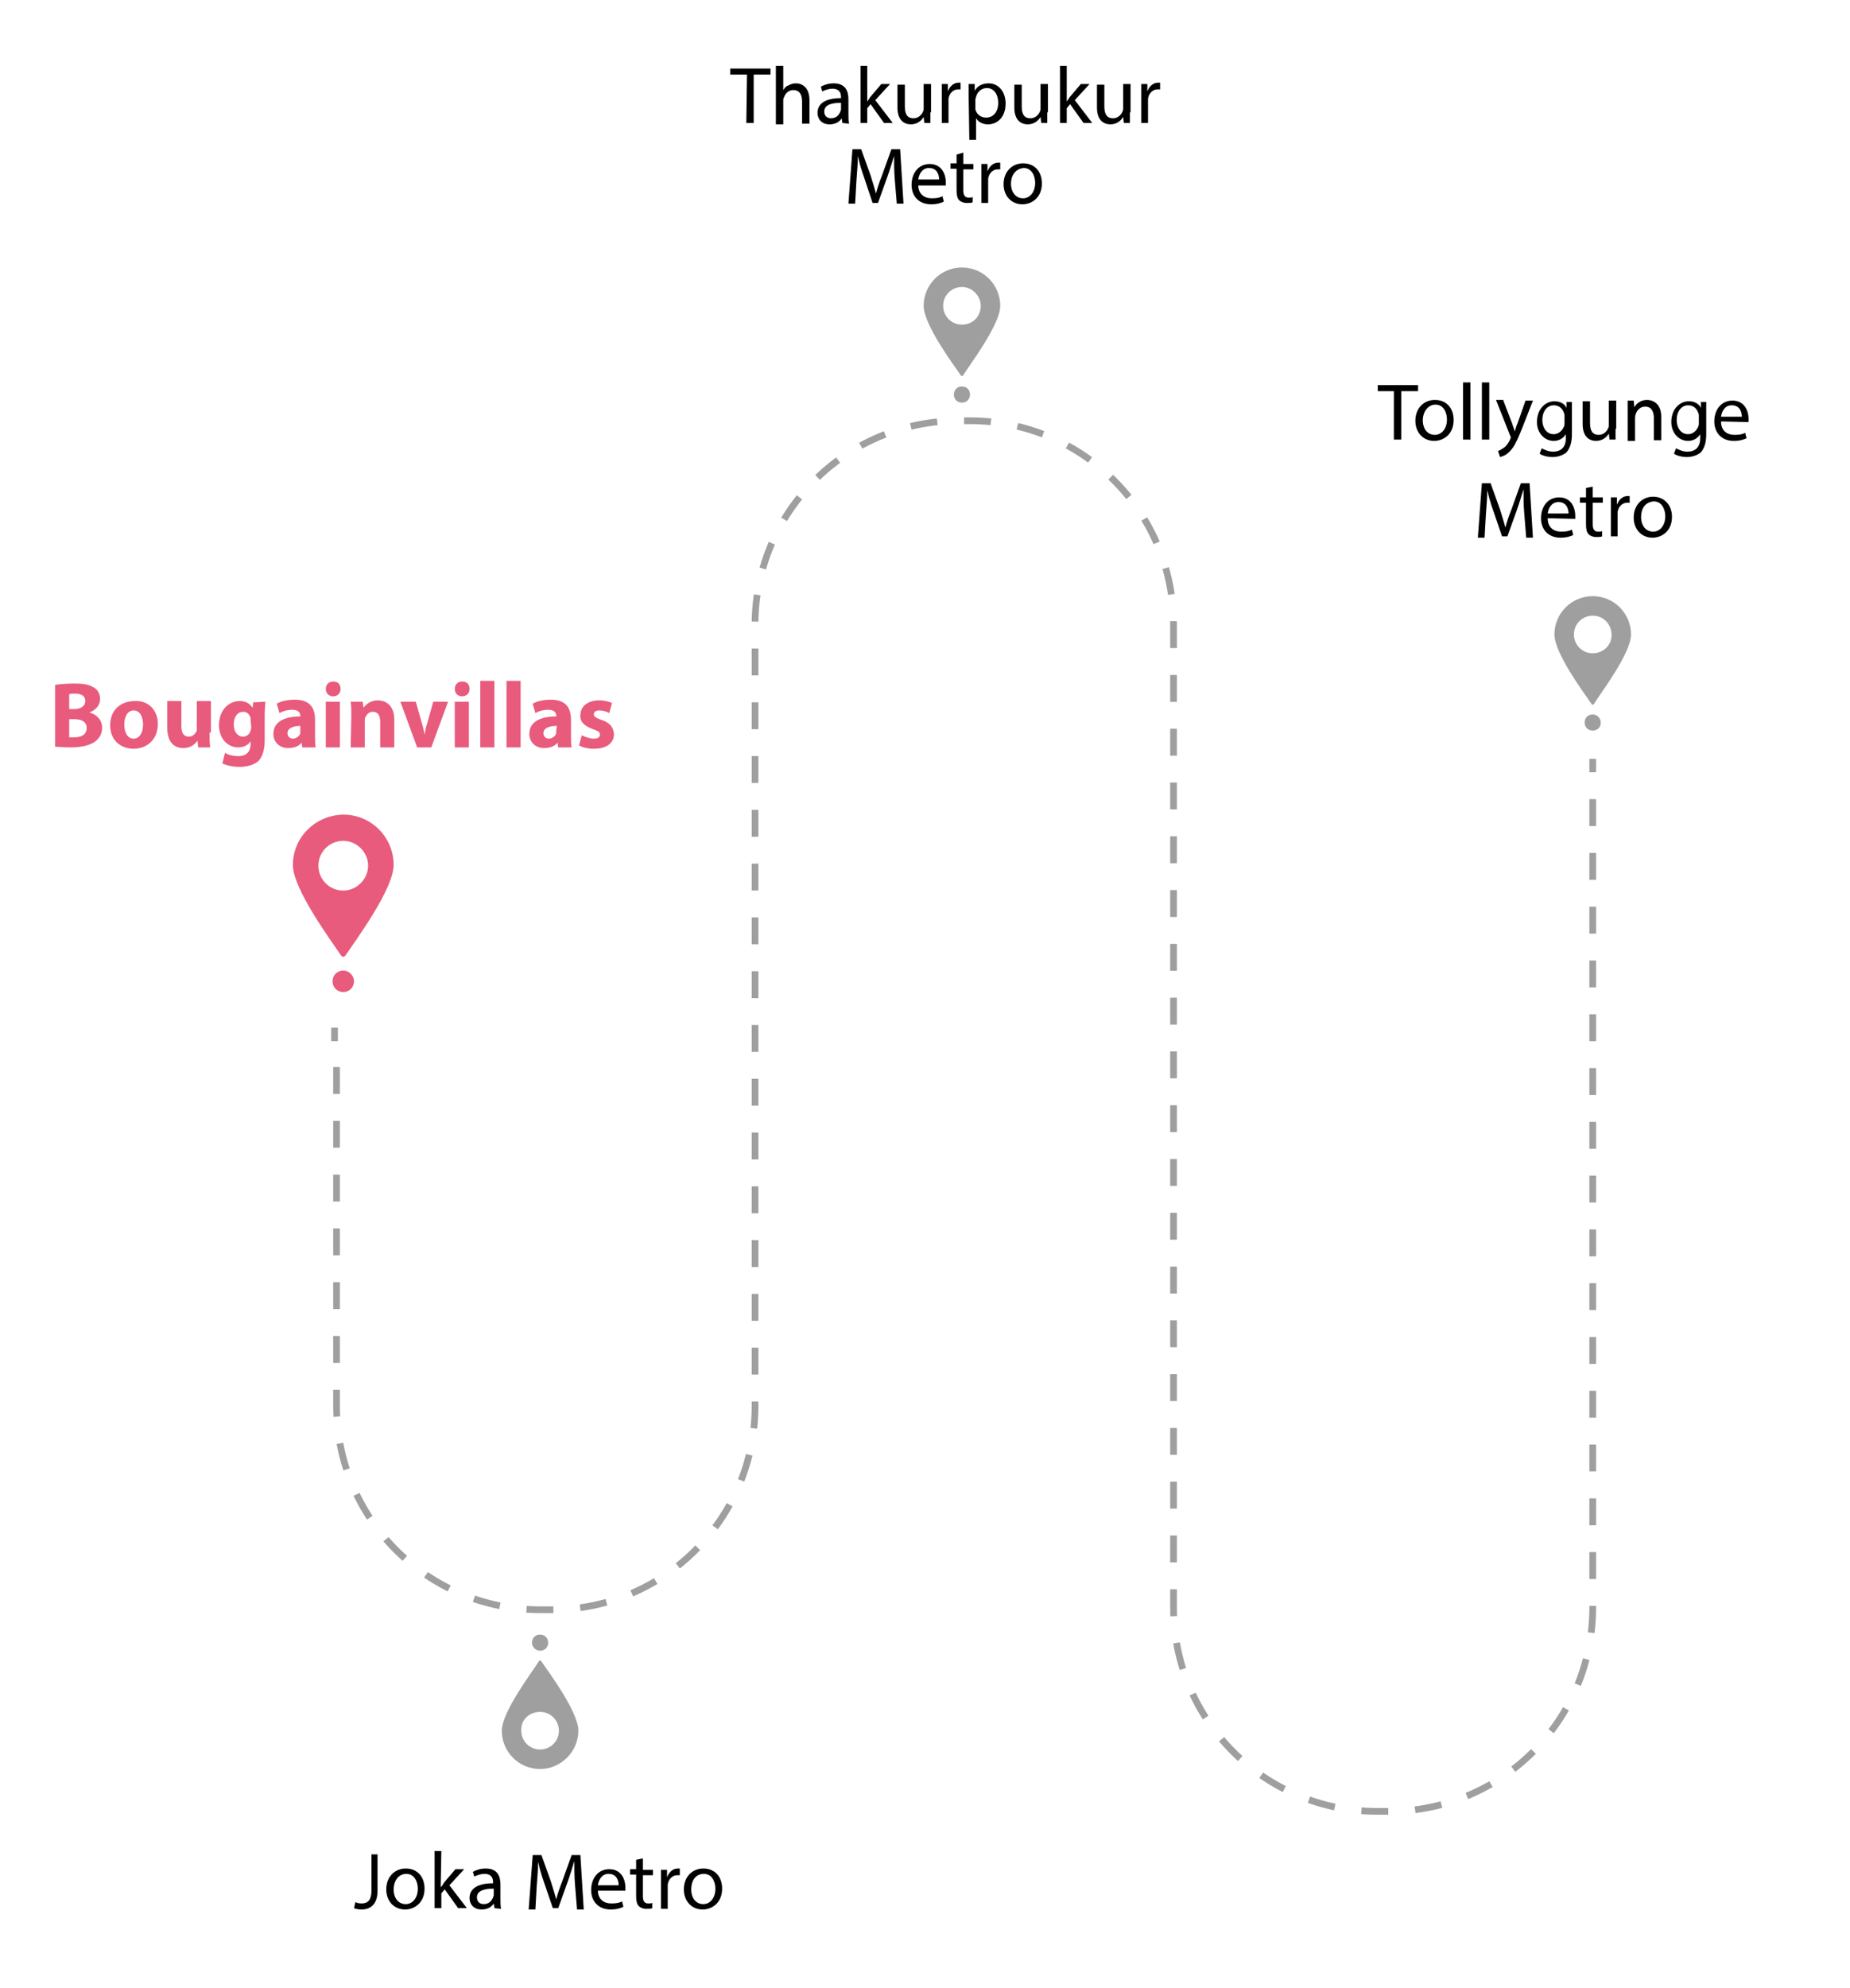 <?xml version="1.0" encoding="utf-8"?>
<!-- Generator: Adobe Illustrator 23.0.1, SVG Export Plug-In . SVG Version: 6.00 Build 0)  -->
<svg version="1.1" id="Layer_1" xmlns="http://www.w3.org/2000/svg" xmlns:xlink="http://www.w3.org/1999/xlink" x="0px" y="0px"
	 viewBox="0 0 275.4 295.8" style="enable-background:new 0 0 275.4 295.8;" xml:space="preserve">
<style type="text/css">
	.st0{fill:#E85B7C;}
	.st1{fill:#9F9F9F;}
	.st2{fill:none;stroke:#000000;stroke-miterlimit:10;}
	.st3{fill:none;stroke:#A09F9F;stroke-miterlimit:10;}
	.st4{fill:none;stroke:#A09F9F;stroke-miterlimit:10;stroke-dasharray:4.001,4.001;}
</style>
<g>
	<path class="st0" d="M43.6,128.7c0,3.6,5.8,11.4,7.2,13.5c0.2,0.2,0.4,0.2,0.6,0c1.4-2.1,7.2-9.9,7.2-13.5c0-4.1-3.3-7.5-7.5-7.5
		C46.9,121.3,43.6,124.6,43.6,128.7z M51.1,132.5c-2.1,0-3.7-1.7-3.7-3.7c0-2.1,1.7-3.7,3.7-3.7s3.7,1.7,3.7,3.7
		S53.1,132.5,51.1,132.5z"/>
	<path class="st0" d="M52.7,146c0,0.9-0.7,1.6-1.6,1.6c-0.9,0-1.6-0.7-1.6-1.6c0-0.9,0.7-1.6,1.6-1.6
		C51.9,144.4,52.7,145.1,52.7,146z"/>
</g>
<g>
	<path class="st1" d="M137.5,45.5c0,2.8,4.4,8.7,5.5,10.3c0.1,0.2,0.3,0.2,0.4,0c1-1.6,5.5-7.5,5.5-10.3c0-3.1-2.5-5.7-5.7-5.7
		S137.5,42.4,137.5,45.5z M143.2,48.3c-1.6,0-2.8-1.3-2.8-2.8c0-1.6,1.3-2.8,2.8-2.8s2.8,1.3,2.8,2.8
		C146,47.1,144.8,48.3,143.2,48.3z"/>
	<path class="st1" d="M144.4,58.7c0,0.7-0.5,1.2-1.2,1.2s-1.2-0.5-1.2-1.2s0.5-1.2,1.2-1.2S144.4,58,144.4,58.7z"/>
</g>
<g>
	<path class="st1" d="M231.4,94.4c0,2.8,4.4,8.7,5.5,10.3c0.1,0.2,0.3,0.2,0.4,0c1-1.6,5.5-7.5,5.5-10.3c0-3.1-2.5-5.7-5.7-5.7
		C234,88.7,231.4,91.2,231.4,94.4z M237.1,97.2c-1.6,0-2.8-1.3-2.8-2.8c0-1.6,1.3-2.8,2.8-2.8c1.6,0,2.8,1.3,2.8,2.8
		C240,95.9,238.7,97.2,237.1,97.2z"/>
	<path class="st1" d="M238.3,107.5c0,0.7-0.5,1.2-1.2,1.2s-1.2-0.5-1.2-1.2s0.5-1.2,1.2-1.2S238.3,106.9,238.3,107.5z"/>
</g>
<g>
	<path class="st1" d="M86.1,257.5c0-2.8-4.4-8.7-5.5-10.3c-0.1-0.2-0.3-0.2-0.4,0c-1,1.6-5.5,7.5-5.5,10.3c0,3.1,2.5,5.7,5.7,5.7
		C83.5,263.2,86.1,260.6,86.1,257.5z M80.4,254.7c1.6,0,2.8,1.3,2.8,2.8c0,1.6-1.3,2.8-2.8,2.8c-1.6,0-2.8-1.3-2.8-2.8
		C77.5,255.9,78.8,254.7,80.4,254.7z"/>
	<path class="st1" d="M79.2,244.4c0-0.7,0.5-1.2,1.2-1.2s1.2,0.5,1.2,1.2s-0.5,1.2-1.2,1.2S79.2,245,79.2,244.4z"/>
</g>
<g>
	<path d="M111.2,11.1h-2.5v-0.9h6v0.9h-2.5v7.2h-1.1L111.2,11.1L111.2,11.1z"/>
	<path d="M115.5,9.8h1.1v3.6l0,0c0.2-0.3,0.4-0.6,0.8-0.7c0.3-0.2,0.7-0.3,1.1-0.3c0.8,0,2,0.5,2,2.5v3.5h-1.1v-3.3
		c0-0.9-0.3-1.7-1.3-1.7c-0.7,0-1.2,0.5-1.4,1.1c-0.1,0.1-0.1,0.3-0.1,0.5v3.5h-1.1V9.8z"/>
	<path d="M125.4,18.3l-0.1-0.7l0,0c-0.3,0.5-0.9,0.9-1.8,0.9c-1.2,0-1.8-0.8-1.8-1.7c0-1.4,1.2-2.2,3.5-2.2v-0.1
		c0-0.5-0.1-1.3-1.3-1.3c-0.5,0-1.1,0.2-1.5,0.4l-0.2-0.7c0.5-0.3,1.2-0.5,1.9-0.5c1.8,0,2.2,1.2,2.2,2.4V17c0,0.5,0,1,0.1,1.4
		L125.4,18.3L125.4,18.3z M125.2,15.3c-1.2,0-2.5,0.2-2.5,1.3c0,0.7,0.5,1,1,1c0.8,0,1.2-0.5,1.4-1c0-0.1,0.1-0.2,0.1-0.3V15.3z"/>
	<path d="M129,15.2L129,15.2c0.2-0.2,0.4-0.5,0.5-0.7l1.7-2h1.3l-2.2,2.4l2.6,3.4h-1.3l-2-2.8l-0.5,0.6v2.2h-1V9.8h1v5.4H129z"/>
	<path d="M138.5,16.7c0,0.6,0,1.1,0,1.6h-0.9l-0.1-0.9l0,0c-0.3,0.5-0.9,1.1-1.9,1.1c-0.9,0-2-0.5-2-2.5v-3.4h1.1v3.2
		c0,1.1,0.3,1.8,1.3,1.8c0.7,0,1.2-0.5,1.4-1c0.1-0.2,0.1-0.3,0.1-0.5v-3.6h1.1v4.2H138.5z"/>
	<path d="M140.2,14.3c0-0.7,0-1.3,0-1.8h0.9v1.1l0,0c0.3-0.8,0.9-1.3,1.6-1.3c0.1,0,0.2,0,0.3,0v1c-0.1,0-0.2,0-0.4,0
		c-0.7,0-1.3,0.6-1.4,1.4c0,0.1,0,0.3,0,0.5v3.1h-1L140.2,14.3L140.2,14.3z"/>
	<path d="M144.2,14.4c0-0.7,0-1.3,0-1.9h0.9v1l0,0c0.4-0.7,1.1-1.1,2.1-1.1c1.4,0,2.5,1.2,2.5,3c0,2.1-1.3,3.1-2.6,3.1
		c-0.8,0-1.4-0.3-1.8-0.9l0,0v3.2h-1L144.2,14.4L144.2,14.4z M145.2,15.9c0,0.2,0,0.3,0,0.4c0.2,0.7,0.8,1.2,1.6,1.2
		c1.1,0,1.8-0.9,1.8-2.2c0-1.2-0.6-2.2-1.7-2.2c-0.7,0-1.4,0.5-1.6,1.3c0,0.1-0.1,0.3-0.1,0.4V15.9z"/>
	<path d="M155.9,16.7c0,0.6,0,1.1,0,1.6H155l-0.1-0.9l0,0c-0.3,0.5-0.9,1.1-1.9,1.1c-0.9,0-2-0.5-2-2.5v-3.4h1.1v3.2
		c0,1.1,0.3,1.8,1.3,1.8c0.7,0,1.2-0.5,1.4-1c0.1-0.2,0.1-0.3,0.1-0.5v-3.6h1.1v4.2H155.9z"/>
	<path d="M158.7,15.2L158.7,15.2c0.2-0.2,0.4-0.5,0.5-0.7l1.7-2h1.3l-2.2,2.4l2.6,3.4h-1.3l-2-2.8l-0.5,0.6v2.2h-1V9.8h1v5.4H158.7z
		"/>
	<path d="M168.2,16.7c0,0.6,0,1.1,0,1.6h-0.9l-0.1-0.9l0,0c-0.3,0.5-0.9,1.1-1.9,1.1c-0.9,0-2-0.5-2-2.5v-3.4h1.1v3.2
		c0,1.1,0.3,1.8,1.3,1.8c0.7,0,1.2-0.5,1.4-1c0.1-0.2,0.1-0.3,0.1-0.5v-3.6h1.1v4.2H168.2z"/>
	<path d="M169.9,14.3c0-0.7,0-1.3,0-1.8h0.9v1.1l0,0c0.3-0.8,0.9-1.3,1.6-1.3c0.1,0,0.2,0,0.3,0v1c-0.1,0-0.2,0-0.4,0
		c-0.7,0-1.3,0.6-1.4,1.4c0,0.1,0,0.3,0,0.5v3.1h-1L169.9,14.3L169.9,14.3z"/>
</g>
<g>
	<path d="M207.6,58.2h-2.5v-0.9h6v0.9h-2.5v7.2h-1.1v-7.2H207.6z"/>
	<path d="M216.4,62.5c0,2.1-1.5,3.1-2.9,3.1c-1.6,0-2.8-1.2-2.8-3c0-1.9,1.3-3.1,2.9-3.1C215.3,59.5,216.4,60.7,216.4,62.5z
		 M211.8,62.5c0,1.3,0.7,2.2,1.8,2.2c1,0,1.8-0.9,1.8-2.3c0-1-0.5-2.2-1.7-2.2S211.8,61.4,211.8,62.5z"/>
	<path d="M217.8,56.9h1.1v8.5h-1.1V56.9z"/>
	<path d="M220.6,56.9h1.1v8.5h-1.1V56.9z"/>
	<path d="M223.8,59.6l1.3,3.4c0.1,0.4,0.3,0.8,0.4,1.2l0,0c0.1-0.3,0.2-0.8,0.4-1.2l1.2-3.4h1.1l-1.6,4.1c-0.8,2-1.3,3-2,3.6
		c-0.5,0.5-1,0.6-1.3,0.7l-0.3-0.9c0.3-0.1,0.6-0.3,0.9-0.5c0.3-0.2,0.6-0.6,0.9-1.2c0-0.1,0.1-0.2,0.1-0.3c0-0.1,0-0.1-0.1-0.3
		l-2.1-5.3h1.1V59.6z"/>
	<path d="M234,59.6c0,0.4,0,0.9,0,1.6v3.4c0,1.3-0.3,2.1-0.8,2.7c-0.6,0.5-1.4,0.7-2.1,0.7c-0.7,0-1.5-0.2-1.9-0.5l0.3-0.8
		c0.4,0.2,1,0.5,1.7,0.5c1.1,0,1.9-0.6,1.9-2v-0.6l0,0c-0.3,0.5-0.9,1-1.8,1c-1.4,0-2.5-1.2-2.5-2.8c0-2,1.3-3.1,2.6-3.1
		c1,0,1.6,0.5,1.8,1l0,0v-0.9h0.8V59.6z M232.9,61.9c0-0.2,0-0.3-0.1-0.5c-0.2-0.6-0.7-1.1-1.5-1.1c-1,0-1.7,0.9-1.7,2.2
		c0,1.1,0.6,2.1,1.7,2.1c0.6,0,1.2-0.4,1.5-1.1c0.1-0.2,0.1-0.4,0.1-0.6V61.9z"/>
	<path d="M240.5,63.8c0,0.6,0,1.1,0,1.6h-0.9l-0.1-0.9l0,0c-0.3,0.5-0.9,1.1-1.9,1.1c-0.9,0-2-0.5-2-2.5v-3.4h1.1v3.2
		c0,1.1,0.3,1.8,1.3,1.8c0.7,0,1.2-0.5,1.4-1c0.1-0.2,0.1-0.3,0.1-0.5v-3.6h1.1v4.2H240.5z"/>
	<path d="M242.3,61.2c0-0.6,0-1.1,0-1.6h0.9l0.1,1l0,0c0.3-0.6,1-1.1,1.9-1.1c0.8,0,2.1,0.5,2.1,2.5v3.5h-1.1v-3.3
		c0-0.9-0.3-1.7-1.3-1.7c-0.7,0-1.2,0.5-1.4,1.1c0,0.1-0.1,0.3-0.1,0.5v3.5h-1.1L242.3,61.2L242.3,61.2z"/>
	<path d="M254,59.6c0,0.4,0,0.9,0,1.6v3.4c0,1.3-0.3,2.1-0.8,2.7c-0.6,0.5-1.4,0.7-2.1,0.7c-0.7,0-1.5-0.2-1.9-0.5l0.3-0.8
		c0.4,0.2,1,0.5,1.7,0.5c1.1,0,1.9-0.6,1.9-2v-0.6l0,0c-0.3,0.5-0.9,1-1.8,1c-1.4,0-2.5-1.2-2.5-2.8c0-2,1.3-3.1,2.6-3.1
		c1,0,1.6,0.5,1.8,1l0,0v-0.9h0.8V59.6z M252.9,61.9c0-0.2,0-0.3-0.1-0.5c-0.2-0.6-0.7-1.1-1.5-1.1c-1,0-1.7,0.9-1.7,2.2
		c0,1.1,0.6,2.1,1.7,2.1c0.6,0,1.2-0.4,1.5-1.1c0.1-0.2,0.1-0.4,0.1-0.6V61.9z"/>
	<path d="M256.2,62.7c0,1.4,0.9,2,2,2c0.8,0,1.2-0.1,1.6-0.3l0.2,0.8c-0.4,0.2-1,0.4-1.9,0.4c-1.8,0-2.9-1.2-2.9-2.9s1-3.1,2.7-3.1
		c1.9,0,2.4,1.7,2.4,2.7c0,0.2,0,0.4,0,0.5L256.2,62.7L256.2,62.7z M259.3,62c0-0.7-0.3-1.7-1.5-1.7c-1.1,0-1.5,1-1.6,1.7H259.3z"/>
	<path d="M226.9,76.3c-0.1-1.1-0.1-2.5-0.1-3.5l0,0c-0.3,0.9-0.6,2-1,3.1l-1.4,3.9h-0.8l-1.3-3.8c-0.4-1.1-0.7-2.2-0.9-3.1l0,0
		c0,1-0.1,2.4-0.2,3.6L221,80h-1l0.6-8.1h1.3l1.4,3.9c0.3,1,0.6,1.9,0.8,2.7l0,0c0.2-0.8,0.5-1.7,0.9-2.7l1.4-3.9h1.3l0.5,8.1h-1
		L226.9,76.3z"/>
	<path d="M230.4,77.1c0,1.4,0.9,2,2,2c0.8,0,1.2-0.1,1.6-0.3l0.2,0.8c-0.4,0.2-1,0.4-1.9,0.4c-1.8,0-2.9-1.2-2.9-2.9s1-3.1,2.7-3.1
		c1.9,0,2.4,1.7,2.4,2.7c0,0.2,0,0.4,0,0.5L230.4,77.1L230.4,77.1z M233.5,76.4c0-0.7-0.3-1.7-1.5-1.7c-1.1,0-1.5,1-1.6,1.7H233.5z"
		/>
	<path d="M237.1,72.4V74h1.5v0.8h-1.5V78c0,0.7,0.2,1.1,0.8,1.1c0.3,0,0.5,0,0.6-0.1v0.8c-0.2,0.1-0.5,0.1-0.9,0.1
		c-0.5,0-0.9-0.2-1.1-0.4c-0.3-0.3-0.4-0.8-0.4-1.5v-3.2h-0.9V74h0.9v-1.4L237.1,72.4z"/>
	<path d="M239.8,75.8c0-0.7,0-1.3,0-1.8h0.9v1.1l0,0c0.3-0.8,0.9-1.3,1.6-1.3c0.1,0,0.2,0,0.3,0v1c-0.1,0-0.2,0-0.4,0
		c-0.7,0-1.3,0.6-1.4,1.4c0,0.1,0,0.3,0,0.5v3.1h-1L239.8,75.8L239.8,75.8z"/>
	<path d="M248.9,76.9c0,2.1-1.5,3.1-2.9,3.1c-1.6,0-2.8-1.2-2.8-3c0-1.9,1.3-3.1,2.9-3.1C247.7,73.9,248.9,75.1,248.9,76.9z
		 M244.3,76.9c0,1.3,0.7,2.2,1.8,2.2c1,0,1.8-0.9,1.8-2.3c0-1-0.5-2.2-1.7-2.2C244.8,74.7,244.3,75.8,244.3,76.9z"/>
</g>
<g>
	<path d="M55.2,275.9h1v5.4c0,2.1-1.1,2.8-2.4,2.8c-0.4,0-0.9-0.1-1.1-0.2l0.2-0.9c0.2,0.1,0.5,0.2,0.9,0.2c0.9,0,1.5-0.4,1.5-2
		v-5.3H55.2z"/>
	<path d="M63.2,281c0,2.1-1.5,3.1-2.9,3.1c-1.6,0-2.8-1.2-2.8-3c0-1.9,1.3-3.1,2.9-3.1C62.1,278,63.2,279.2,63.2,281z M58.6,281.1
		c0,1.3,0.7,2.2,1.8,2.2c1,0,1.8-0.9,1.8-2.3c0-1-0.5-2.2-1.7-2.2C59.2,278.8,58.6,280,58.6,281.1z"/>
	<path d="M65.6,280.8L65.6,280.8c0.2-0.2,0.4-0.5,0.5-0.7l1.7-2h1.3l-2.2,2.4l2.6,3.4h-1.3l-2-2.8l-0.5,0.6v2.2h-1v-8.5h1
		L65.6,280.8L65.6,280.8z"/>
	<path d="M73.6,283.9l-0.1-0.7l0,0c-0.3,0.5-0.9,0.9-1.8,0.9c-1.2,0-1.8-0.8-1.8-1.7c0-1.4,1.2-2.2,3.5-2.2v-0.1
		c0-0.5-0.1-1.3-1.3-1.3c-0.5,0-1.1,0.2-1.5,0.4l-0.2-0.7c0.5-0.3,1.2-0.5,1.9-0.5c1.8,0,2.2,1.2,2.2,2.4v2.2c0,0.5,0,1,0.1,1.4
		L73.6,283.9L73.6,283.9z M73.5,281c-1.2,0-2.5,0.2-2.5,1.3c0,0.7,0.5,1,1,1c0.8,0,1.2-0.5,1.4-1c0-0.1,0.1-0.2,0.1-0.3V281z"/>
	<path d="M85.6,280.4c-0.1-1.1-0.1-2.5-0.1-3.5l0,0c-0.3,0.9-0.6,2-1,3.1l-1.4,3.9h-0.8l-1.3-3.8c-0.4-1.1-0.7-2.2-0.9-3.1l0,0
		c0,1-0.1,2.4-0.2,3.6l-0.2,3.5h-1l0.6-8.1h1.3l1.4,3.9c0.3,1,0.6,1.9,0.8,2.7l0,0c0.2-0.8,0.5-1.7,0.9-2.7l1.4-3.9h1.3l0.5,8.1h-1
		L85.6,280.4z"/>
	<path d="M89,281.2c0,1.4,0.9,2,2,2c0.8,0,1.2-0.1,1.6-0.3l0.2,0.8c-0.4,0.2-1,0.4-1.9,0.4c-1.8,0-2.9-1.2-2.9-2.9s1-3.1,2.7-3.1
		c1.9,0,2.4,1.7,2.4,2.7c0,0.2,0,0.4,0,0.5H89V281.2z M92.1,280.5c0-0.7-0.3-1.7-1.5-1.7c-1.1,0-1.5,1-1.6,1.7H92.1z"/>
	<path d="M95.7,276.5v1.7h1.5v0.8h-1.5v3.1c0,0.7,0.2,1.1,0.8,1.1c0.3,0,0.5,0,0.6-0.1v0.8c-0.2,0.1-0.5,0.1-0.9,0.1
		c-0.5,0-0.9-0.2-1.1-0.4c-0.3-0.3-0.4-0.8-0.4-1.5v-3.2h-0.9v-0.8h0.9v-1.4L95.7,276.5z"/>
	<path d="M98.4,280c0-0.7,0-1.3,0-1.8h0.9v1.1l0,0c0.3-0.8,0.9-1.3,1.6-1.3c0.1,0,0.2,0,0.3,0v1c-0.1,0-0.2,0-0.4,0
		c-0.7,0-1.3,0.6-1.4,1.4c0,0.1,0,0.3,0,0.5v3.1h-1V280z"/>
	<path d="M107.5,281c0,2.1-1.5,3.1-2.9,3.1c-1.6,0-2.8-1.2-2.8-3c0-1.9,1.3-3.1,2.9-3.1C106.4,278,107.5,279.2,107.5,281z
		 M102.9,281.1c0,1.3,0.7,2.2,1.8,2.2c1,0,1.8-0.9,1.8-2.3c0-1-0.5-2.2-1.7-2.2C103.4,278.8,102.9,280,102.9,281.1z"/>
</g>
<g>
	<path class="st0" d="M8.2,101.9c0.6-0.1,1.7-0.2,2.8-0.2c1.3,0,2.1,0.1,2.8,0.5c0.7,0.3,1.1,1,1.1,1.8s-0.5,1.6-1.6,2l0,0
		c1.1,0.3,1.9,1.1,1.9,2.3c0,0.9-0.4,1.5-1,2c-0.7,0.5-1.8,0.9-3.7,0.9c-1.1,0-1.8-0.1-2.3-0.1V101.9z M10.3,105.5H11
		c1.1,0,1.7-0.5,1.7-1.2s-0.5-1.1-1.5-1.1c-0.5,0-0.7,0-0.9,0.1V105.5z M10.3,109.7c0.2,0,0.5,0,0.8,0c1,0,1.8-0.4,1.8-1.4
		S12,107,11,107h-0.7C10.3,107,10.3,109.7,10.3,109.7z"/>
	<path class="st0" d="M23.5,107.7c0,2.5-1.8,3.7-3.6,3.7c-2,0-3.5-1.3-3.5-3.5s1.5-3.6,3.7-3.6C22.1,104.2,23.5,105.7,23.5,107.7z
		 M18.5,107.8c0,1.2,0.5,2.1,1.4,2.1c0.8,0,1.4-0.8,1.4-2.1c0-1-0.4-2.1-1.4-2.1C18.9,105.7,18.5,106.8,18.5,107.8z"/>
	<path class="st0" d="M31.2,109c0,0.9,0,1.6,0.1,2.2h-1.8l-0.1-1l0,0c-0.3,0.4-0.9,1.1-2.1,1.1c-1.4,0-2.4-0.9-2.4-3v-4H27v3.7
		c0,1,0.3,1.6,1.1,1.6c0.6,0,0.9-0.4,1.1-0.7c0.1-0.1,0.1-0.3,0.1-0.5v-4.1h2.1v4.7H31.2z"/>
	<path class="st0" d="M39.5,104.4c0,0.4-0.1,1-0.1,2v3.8c0,1.3-0.3,2.4-1,3.1c-0.8,0.6-1.8,0.8-2.8,0.8c-0.9,0-1.8-0.2-2.5-0.5
		l0.4-1.6c0.4,0.3,1.2,0.5,2,0.5c1,0,1.8-0.5,1.8-1.8v-0.4l0,0c-0.4,0.6-1.1,0.9-1.8,0.9c-1.7,0-2.9-1.4-2.9-3.3
		c0-2.2,1.4-3.6,3.1-3.6c0.9,0,1.5,0.4,1.9,1l0,0l0.1-0.8L39.5,104.4L39.5,104.4z M37.3,107.2c0-0.1,0-0.3,0-0.4
		c-0.2-0.6-0.6-0.9-1.1-0.9c-0.8,0-1.4,0.7-1.4,1.9c0,1,0.5,1.8,1.4,1.8c0.5,0,1-0.4,1.1-0.9c0.1-0.2,0.1-0.4,0.1-0.6L37.3,107.2
		L37.3,107.2z"/>
	<path class="st0" d="M45,111.2l-0.1-0.7l0,0c-0.4,0.5-1.1,0.8-2,0.8c-1.4,0-2.2-1-2.2-2.1c0-1.8,1.6-2.6,4-2.6v-0.1
		c0-0.4-0.2-0.9-1.2-0.9c-0.7,0-1.4,0.2-1.9,0.5l-0.4-1.4c0.5-0.3,1.4-0.6,2.7-0.6c2.3,0,3,1.3,3,3v2.4c0,0.7,0,1.3,0.1,1.7
		C47,111.2,45,111.2,45,111.2z M44.8,108c-1.1,0-2,0.3-2,1.1c0,0.5,0.4,0.8,0.8,0.8c0.5,0,1-0.4,1.1-0.8c0-0.1,0-0.2,0-0.4V108H44.8
		z"/>
	<path class="st0" d="M50.7,102.5c0,0.6-0.4,1.1-1.1,1.1c-0.7,0-1.1-0.5-1.1-1.1s0.4-1.1,1.1-1.1S50.7,101.8,50.7,102.5z
		 M48.5,111.2v-6.8h2.1v6.8H48.5z"/>
	<path class="st0" d="M52.3,106.6c0-0.9,0-1.6-0.1-2.2H54l0.1,0.9l0,0c0.3-0.4,1-1.1,2.1-1.1c1.4,0,2.5,0.9,2.5,2.9v4.1h-2.1v-3.8
		c0-0.9-0.3-1.5-1.1-1.5c-0.6,0-0.9,0.4-1.1,0.8c-0.1,0.1-0.1,0.3-0.1,0.5v4h-2.1L52.3,106.6L52.3,106.6z"/>
	<path class="st0" d="M61.9,104.4l0.9,3.2c0.2,0.6,0.3,1.1,0.4,1.7l0,0c0.1-0.6,0.2-1.1,0.4-1.7l0.9-3.2h2.2l-2.5,6.8h-2.1l-2.5-6.8
		H61.9z"/>
	<path class="st0" d="M69.9,102.5c0,0.6-0.4,1.1-1.1,1.1s-1.1-0.5-1.1-1.1s0.4-1.1,1.1-1.1S69.9,101.8,69.9,102.5z M67.7,111.2v-6.8
		h2.1v6.8H67.7z"/>
	<path class="st0" d="M71.5,101.3h2.1v9.9h-2.1V101.3z"/>
	<path class="st0" d="M75.4,101.3h2.1v9.9h-2.1V101.3z"/>
	<path class="st0" d="M83.1,111.2l-0.1-0.7l0,0c-0.4,0.5-1.1,0.8-2,0.8c-1.4,0-2.2-1-2.2-2.1c0-1.8,1.6-2.6,4-2.6v-0.1
		c0-0.4-0.2-0.9-1.2-0.9c-0.7,0-1.4,0.2-1.9,0.5l-0.4-1.4c0.5-0.3,1.4-0.6,2.7-0.6c2.3,0,3,1.3,3,3v2.4c0,0.7,0,1.3,0.1,1.7
		C85.1,111.2,83.1,111.2,83.1,111.2z M82.9,108c-1.1,0-2,0.3-2,1.1c0,0.5,0.4,0.8,0.8,0.8c0.5,0,1-0.4,1.1-0.8c0-0.1,0-0.2,0-0.4
		L82.9,108L82.9,108z"/>
	<path class="st0" d="M86.6,109.4c0.4,0.2,1.2,0.5,1.8,0.5c0.6,0,0.9-0.2,0.9-0.6s-0.2-0.5-1-0.8c-1.4-0.5-2-1.2-1.9-2.1
		c0-1.3,1.1-2.2,2.8-2.2c0.8,0,1.5,0.2,1.9,0.4l-0.4,1.5c-0.3-0.2-0.9-0.4-1.5-0.4c-0.5,0-0.8,0.2-0.8,0.6c0,0.3,0.3,0.5,1.1,0.8
		c1.3,0.4,1.8,1.1,1.9,2.1c0,1.3-1,2.2-3,2.2c-0.9,0-1.7-0.2-2.2-0.5L86.6,109.4z"/>
</g>
<path class="st2" d="M112.2,209.1"/>
<path class="st2" d="M144.3,269.5"/>
<g>
	<g>
		<line class="st3" x1="237.1" y1="112.9" x2="237.1" y2="114.9"/>
		<path class="st4" d="M237.1,118.9v120.3c0,16.8-13.6,30.3-30.3,30.3H205c-16.8,0-30.3-13.6-30.3-30.3V92.9
			c0-16.8-13.6-30.3-30.3-30.3h-1.7c-16.8,0-30.3,13.6-30.3,30.3v116.3c0,16.8-13.6,30.3-30.3,30.3h-1.7
			c-16.8,0-30.3-13.6-30.3-30.3v-52.3"/>
		<line class="st3" x1="49.8" y1="154.9" x2="49.8" y2="152.9"/>
	</g>
</g>
<path class="st2" d="M174.7,92.9"/>
<g>
	<path d="M133.2,26.7c-0.1-1.1-0.1-2.5-0.1-3.5h0c-0.3,0.9-0.6,2-1,3.1l-1.4,3.9h-0.8l-1.3-3.9c-0.4-1.1-0.7-2.2-0.9-3.1h0
		c0,1-0.1,2.4-0.2,3.6l-0.2,3.5h-1l0.6-8.1h1.3l1.4,3.9c0.3,1,0.6,1.9,0.8,2.7h0c0.2-0.8,0.5-1.7,0.9-2.7l1.4-3.9h1.3l0.5,8.1h-1
		L133.2,26.7z"/>
	<path d="M136.7,27.5c0,1.4,0.9,2,2,2c0.8,0,1.2-0.1,1.6-0.3l0.2,0.8c-0.4,0.2-1,0.4-1.9,0.4c-1.8,0-2.9-1.2-2.9-2.9s1-3.1,2.7-3.1
		c1.9,0,2.4,1.7,2.4,2.7c0,0.2,0,0.4,0,0.5H136.7z M139.8,26.7c0-0.7-0.3-1.7-1.5-1.7c-1.1,0-1.5,1-1.6,1.7H139.8z"/>
	<path d="M143.4,22.7v1.7h1.5v0.8h-1.5v3.1c0,0.7,0.2,1.1,0.8,1.1c0.3,0,0.5,0,0.6-0.1l0,0.8c-0.2,0.1-0.5,0.1-0.9,0.1
		c-0.5,0-0.9-0.2-1.1-0.4c-0.3-0.3-0.4-0.8-0.4-1.5v-3.2h-0.9v-0.8h0.9V23L143.4,22.7z"/>
	<path d="M146.1,26.2c0-0.7,0-1.3,0-1.8h0.9l0,1.1h0c0.3-0.8,0.9-1.3,1.6-1.3c0.1,0,0.2,0,0.3,0v1c-0.1,0-0.2,0-0.4,0
		c-0.7,0-1.3,0.6-1.4,1.4c0,0.1,0,0.3,0,0.5v3.1h-1V26.2z"/>
	<path d="M155.1,27.3c0,2.1-1.5,3.1-2.9,3.1c-1.6,0-2.8-1.2-2.8-3c0-1.9,1.3-3.1,2.9-3.1C154,24.3,155.1,25.5,155.1,27.3z
		 M150.5,27.3c0,1.3,0.7,2.2,1.8,2.2c1,0,1.8-0.9,1.8-2.3c0-1-0.5-2.2-1.7-2.2C151.1,25.1,150.5,26.2,150.5,27.3z"/>
</g>
</svg>
